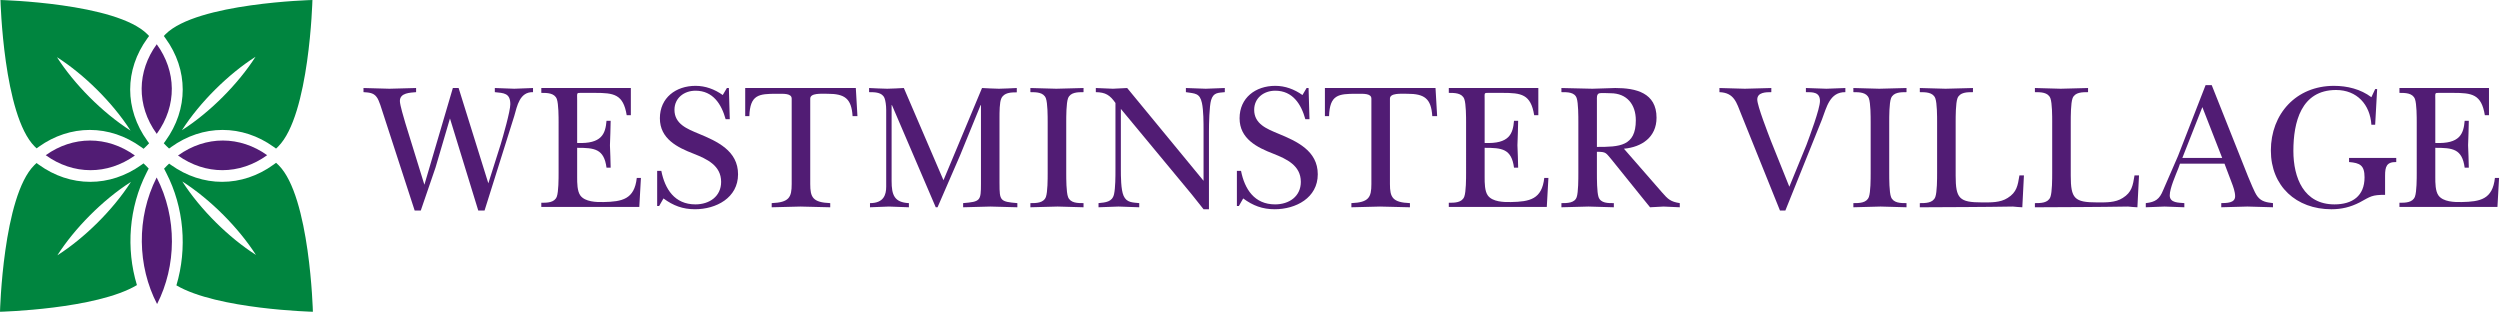 <?xml version="1.0" encoding="utf-8"?>
<!-- Generator: Adobe Illustrator 18.1.1, SVG Export Plug-In . SVG Version: 6.00 Build 0)  -->
<svg version="1.1" id="Layer_1" xmlns="http://www.w3.org/2000/svg" xmlns:xlink="http://www.w3.org/1999/xlink" x="0px" y="0px"
	 viewBox="0 0 499.941 64.205" enable-background="new 0 0 499.941 64.205" xml:space="preserve">
<path fill="#00853F" d="M51.182,50.979c-5.375-3.427-11.062-8.992-14.726-14.692C42.169,39.94,47.747,45.615,51.182,50.979
	 M62.571,62.345c0,0-0.586-23.057-6.851-29.309c-0.167-0.167-0.336-0.326-0.507-0.483l-0.539,0.39
	c-3.09,2.238-6.64,3.42-10.267,3.42c-3.564,0-7.077-1.155-10.158-3.342l-0.428-0.304c-0.162,0.149-0.323,0.301-0.481,0.459
	c-0.183,0.182-0.357,0.367-0.529,0.551l0.437,0.848c3.554,6.882,4.23,15.117,2.029,22.49C43.443,61.861,62.571,62.345,62.571,62.345
	"/>
<path fill="#00853F" d="M26.193,36.367c-3.662,5.701-9.349,11.265-14.724,14.692C14.903,45.696,20.48,40.019,26.193,36.367
	 M29.734,33.702c-0.165-0.176-0.33-0.353-0.504-0.526c-0.175-0.174-0.352-0.34-0.529-0.505l-0.494,0.351
	c-3.081,2.187-6.594,3.342-10.158,3.342c-3.626,0-7.177-1.182-10.265-3.419l-0.476-0.344C7.154,32.743,7,32.887,6.851,33.036
	C0.585,39.287,0,62.345,0,62.345s19.264-0.487,27.381-5.332c-2.222-7.333-1.59-15.538,1.902-22.425L29.734,33.702z"/>
<path fill="#00853F" d="M26.113,26.124c-5.712-3.654-11.29-9.33-14.724-14.693C16.765,14.859,22.451,20.424,26.113,26.124
	 M29.486,7.646l0.327-0.447c-0.116-0.121-0.229-0.244-0.349-0.363C23.2,0.584,0.093,0,0.093,0s0.585,23.057,6.851,29.309
	c0.123,0.123,0.249,0.24,0.376,0.359l0.476-0.341c3.066-2.187,6.58-3.344,10.164-3.344c3.606,0,7.154,1.181,10.259,3.415
	l0.493,0.355c0.206-0.189,0.411-0.383,0.612-0.584c0.171-0.171,0.334-0.345,0.497-0.519l-0.339-0.465
	C24.879,21.832,24.881,13.961,29.486,7.646"/>
<path fill="#00853F" d="M51.102,11.35c-3.436,5.365-9.012,11.039-14.725,14.695C40.038,20.344,45.726,14.778,51.102,11.35 M62.478,0
	c0,0-23.106,0.584-29.371,6.835c-0.119,0.12-0.233,0.243-0.348,0.363l0.326,0.447c4.605,6.316,4.607,14.187,0.004,20.54L32.75,28.65
	c0.163,0.175,0.326,0.348,0.498,0.519c0.185,0.184,0.373,0.363,0.562,0.537l0.429-0.308c3.105-2.234,6.653-3.415,10.259-3.415
	c3.583,0,7.098,1.156,10.164,3.344l0.542,0.386c0.142-0.132,0.285-0.265,0.424-0.404C61.893,23.057,62.478,0,62.478,0"/>
<path fill="#511C74" d="M18.016,28.103c-3.106,0-6.172,1.004-8.87,2.931c2.719,1.969,5.82,2.997,8.959,2.997
	c3.021,0,6.079-0.951,8.869-2.932C24.162,29.074,21.069,28.103,18.016,28.103"/>
<path fill="#511C74" d="M44.465,34.03c3.141,0,6.24-1.028,8.959-2.997c-2.698-1.926-5.764-2.932-8.87-2.932
	c-3.054,0-6.145,0.973-8.958,2.997C38.385,33.078,41.444,34.03,44.465,34.03"/>
<path fill="#511C74" d="M31.343,26.771c4.133-5.705,3.91-12.558,0-17.92C27.433,14.213,27.209,21.067,31.343,26.771"/>
<path fill="#511C74" d="M31.413,60.801c3.875-7.588,4.068-17.264-0.086-25.311C27.232,43.564,27.482,53.24,31.413,60.801"/>
<g>
	<path fill="#511C74" d="M89.983,23.688l-2.882,9.799c-0.973,2.882-1.981,5.728-2.954,8.61h-1.225l-6.305-19.382
		c-0.288-0.829-0.793-2.738-1.333-3.35c-0.613-0.829-1.549-0.865-2.594-0.937V17.6c1.729,0.036,3.458,0.108,5.188,0.144
		c1.765-0.036,3.567-0.108,5.332-0.144v0.829c-1.153,0.108-3.242,0.108-3.242,1.765c0,0.829,0.829,3.494,1.081,4.395l3.819,12.357
		L90.56,17.6h1.153l5.944,19.057l2.486-7.854c0.468-1.585,1.909-6.556,1.909-7.961c0-2.234-1.297-2.234-3.098-2.414V17.6
		c1.297,0.036,2.594,0.108,3.891,0.144c1.261-0.036,2.486-0.108,3.746-0.144v0.829c-2.666-0.072-3.17,2.738-3.746,4.755L96.9,42.097
		h-1.261L89.983,23.688z"/>
	<path fill="#511C74" d="M111.708,24.589c0-1.153,0-3.819-0.36-4.791c-0.468-1.225-1.945-1.225-3.098-1.225V17.6h17.905v5.44h-0.829
		c-0.685-4.215-2.558-4.467-6.377-4.467h-2.594c-1.117,0-0.937-0.108-0.937,1.477v8.538c4.935,0.216,5.656-1.838,5.872-4.431h0.829
		c-0.036,1.621-0.072,3.278-0.144,4.899c0.072,1.477,0.108,2.99,0.144,4.467h-0.829c-0.504-3.783-2.414-3.963-5.872-3.963v5.908
		c0,1.081,0,2.774,0.648,3.639c0.937,1.261,3.17,1.333,4.611,1.297c3.747-0.072,6.196-0.541,6.665-4.827h0.829l-0.324,5.8h-19.598
		v-0.829c1.153,0,2.63,0,3.098-1.225c0.36-0.973,0.36-3.638,0.36-4.791V24.589z"/>
	<path fill="#511C74" d="M131.42,34.172h0.829c0.72,3.638,2.666,6.7,6.808,6.7c2.81,0,5.152-1.585,5.152-4.503
		c0-3.278-2.846-4.575-5.476-5.62c-3.278-1.261-6.773-2.99-6.773-7.097s3.206-6.485,7.133-6.485c1.981,0,3.819,0.684,5.44,1.837
		l0.829-1.405h0.396l0.18,6.232h-0.829c-0.829-2.99-2.522-5.692-6.016-5.692c-2.306,0-4.215,1.477-4.215,3.819
		c0,2.846,2.558,3.819,4.791,4.755c3.746,1.549,7.925,3.422,7.925,8.142c0,4.719-4.395,6.989-8.61,6.989
		c-2.45,0-4.359-0.72-6.305-2.161l-0.865,1.513h-0.396V34.172z"/>
	<path fill="#511C74" d="M171.468,23.22h-0.973c-0.216-3.53-1.585-4.467-4.972-4.467c-1.333,0-3.494-0.18-3.494,0.973v17.076
		c0,2.666,0.504,3.675,3.999,3.819v0.829c-1.981-0.036-3.999-0.108-5.98-0.144c-1.909,0.037-3.783,0.108-5.728,0.144V40.62
		c3.495-0.144,3.999-1.153,3.999-3.819V19.726c0-1.081-1.585-0.973-3.026-0.973c-3.566,0-5.296,0.18-5.44,4.467h-0.829V17.6h22.119
		L171.468,23.22z"/>
	<path fill="#511C74" d="M199.88,36.73c0,3.422,0.108,3.602,3.567,3.891v0.829c-1.873-0.036-3.638-0.108-5.404-0.144
		c-1.801,0.037-3.638,0.108-5.44,0.144V40.62c3.458-0.288,3.566-0.468,3.566-3.891V21.023h-0.072l-4.107,10.051
		c-1.513,3.458-2.99,6.917-4.503,10.375h-0.36l-8.754-20.426h-0.072v15.166c0,2.81,0.541,4.287,3.458,4.431v0.829
		c-1.333-0.036-2.666-0.108-3.999-0.144c-1.261,0.037-2.522,0.108-3.783,0.144V40.62c2.738,0,3.242-1.657,3.242-3.278V21.995
		c0-0.937-0.144-1.873-0.324-2.342c-0.468-1.225-1.945-1.225-3.098-1.225V17.6c1.225,0.072,2.414,0.108,3.638,0.144
		c1.117-0.036,2.198-0.072,3.314-0.144l7.925,18.445l7.709-18.445c1.117,0.072,2.27,0.108,3.386,0.144
		c1.153-0.036,2.306-0.072,3.566-0.144v0.865c-1.153,0-2.558,0.036-3.098,1.225c-0.36,0.792-0.36,2.666-0.36,3.999V36.73z"/>
	<path fill="#511C74" d="M209.511,24.445c0-1.153,0-3.819-0.36-4.791c-0.468-1.225-1.945-1.225-3.098-1.225V17.6
		c1.729,0.036,3.458,0.108,5.188,0.144c1.838-0.036,3.638-0.108,5.44-0.144v0.829c-1.153,0-2.63,0-3.098,1.225
		c-0.36,0.973-0.36,3.638-0.36,4.791v10.159c0,1.153,0,3.819,0.36,4.792c0.468,1.225,1.945,1.225,3.098,1.225v0.829
		c-1.693-0.036-3.458-0.108-5.188-0.144c-1.801,0.037-3.638,0.108-5.44,0.144V40.62c1.153,0,2.63,0,3.098-1.225
		c0.36-0.973,0.36-3.639,0.36-4.792V24.445z"/>
	<path fill="#511C74" d="M223.065,20.59c-1.117-1.585-1.981-2.126-3.926-2.162V17.6c1.153,0.036,2.269,0.108,3.422,0.144
		c0.937-0.036,1.909-0.108,2.846-0.144l15.275,18.553V26.138c0-1.549,0-4.071-0.324-5.548c-0.433-2.018-1.405-1.873-3.207-2.162
		V17.6c1.333,0.036,2.63,0.108,3.963,0.144c1.261-0.036,2.486-0.108,3.819-0.144v0.829c-1.333,0.144-2.27,0.036-2.738,1.585
		c-0.36,1.153-0.433,4.863-0.433,6.304v15.527h-1.08c-0.793-0.973-1.585-1.981-2.378-2.99l-14.158-17.076v12.104
		c0,1.333,0,4.035,0.541,5.26c0.612,1.405,1.801,1.333,3.134,1.477v0.829c-1.369-0.036-2.774-0.108-4.143-0.144
		c-1.333,0.037-2.666,0.108-3.999,0.144V40.62c1.405-0.144,2.738-0.216,3.098-1.765c0.288-1.297,0.288-3.566,0.288-4.971V20.59z"/>
	<path fill="#511C74" d="M247.347,34.172h0.829c0.72,3.638,2.666,6.7,6.808,6.7c2.81,0,5.151-1.585,5.151-4.503
		c0-3.278-2.846-4.575-5.476-5.62c-3.278-1.261-6.773-2.99-6.773-7.097s3.206-6.485,7.133-6.485c1.981,0,3.819,0.684,5.44,1.837
		l0.829-1.405h0.396l0.181,6.232h-0.829c-0.829-2.99-2.522-5.692-6.016-5.692c-2.306,0-4.214,1.477-4.214,3.819
		c0,2.846,2.557,3.819,4.791,4.755c3.747,1.549,7.926,3.422,7.926,8.142c0,4.719-4.395,6.989-8.61,6.989
		c-2.449,0-4.359-0.72-6.304-2.161l-0.864,1.513h-0.396V34.172z"/>
	<path fill="#511C74" d="M287.394,23.22h-0.973c-0.216-3.53-1.585-4.467-4.971-4.467c-1.333,0-3.495-0.18-3.495,0.973v17.076
		c0,2.666,0.505,3.675,3.999,3.819v0.829c-1.981-0.036-3.999-0.108-5.981-0.144c-1.909,0.037-3.783,0.108-5.727,0.144V40.62
		c3.494-0.144,3.999-1.153,3.999-3.819V19.726c0-1.081-1.585-0.973-3.026-0.973c-3.567,0-5.296,0.18-5.44,4.467h-0.829V17.6h22.119
		L287.394,23.22z"/>
	<path fill="#511C74" d="M293.183,24.589c0-1.153,0-3.819-0.36-4.791c-0.468-1.225-1.945-1.225-3.098-1.225V17.6h17.905v5.44h-0.829
		c-0.684-4.215-2.558-4.467-6.377-4.467h-2.594c-1.116,0-0.936-0.108-0.936,1.477v8.538c4.935,0.216,5.656-1.838,5.872-4.431h0.829
		c-0.036,1.621-0.072,3.278-0.144,4.899c0.072,1.477,0.108,2.99,0.144,4.467h-0.829c-0.504-3.783-2.413-3.963-5.872-3.963v5.908
		c0,1.081,0,2.774,0.648,3.639c0.936,1.261,3.17,1.333,4.611,1.297c3.746-0.072,6.196-0.541,6.664-4.827h0.829l-0.324,5.8h-19.598
		v-0.829c1.153,0,2.63,0,3.098-1.225c0.36-0.973,0.36-3.638,0.36-4.791V24.589z"/>
	<path fill="#511C74" d="M332.385,38.495c1.153,1.333,1.693,1.837,3.531,2.126v0.829c-1.081-0.036-2.161-0.108-3.242-0.144
		c-0.901,0.037-1.801,0.108-2.702,0.144l-1.694-2.09l-5.98-7.421c-1.189-1.369-1.044-1.585-2.954-1.585v4.251
		c0,1.153,0,3.819,0.324,4.792c0.433,1.26,1.91,1.225,3.062,1.225v0.829c-1.658-0.036-3.351-0.108-5.08-0.144
		c-1.801,0.037-3.603,0.108-5.404,0.144V40.62c1.153,0,2.666,0,3.062-1.225c0.324-0.973,0.324-3.639,0.324-4.792V24.445
		c0-1.153,0-3.819-0.324-4.791c-0.397-1.261-1.91-1.225-3.062-1.225V17.6c2.053,0.036,4.143,0.108,6.197,0.144
		c1.513-0.036,3.062-0.108,4.575-0.144c4.107,0,8.25,0.937,8.25,5.944c0,3.891-2.954,5.872-6.52,6.197L332.385,38.495z
		 M319.344,29.38c4.503,0,7.781-0.108,7.781-5.331c0-3.17-1.801-5.404-5.043-5.404c-0.433,0-2.018-0.108-2.342,0.036
		c-0.468,0.216-0.396,0.901-0.396,1.297V29.38z"/>
	<path fill="#511C74" d="M348.205,22.86c-0.937-2.306-1.369-4.323-4.359-4.431V17.6c1.694,0.036,3.387,0.108,5.08,0.144
		c1.765-0.036,3.531-0.108,5.296-0.144v0.829c-1.044,0-2.81,0-2.81,1.477c0,1.261,2.161,6.773,2.738,8.286l3.674,9.15l3.423-8.358
		c0.648-1.765,2.702-7.205,2.702-8.79c0-1.801-1.441-1.765-2.811-1.765V17.6c1.369,0.036,2.738,0.108,4.107,0.144
		c1.261-0.036,2.522-0.108,3.783-0.144v0.829c-3.134-0.036-3.746,3.026-4.683,5.476l-7.313,18.193h-1.081L348.205,22.86z"/>
	<path fill="#511C74" d="M374.088,24.445c0-1.153,0-3.819-0.36-4.791c-0.468-1.225-1.945-1.225-3.098-1.225V17.6
		c1.73,0.036,3.458,0.108,5.188,0.144c1.837-0.036,3.638-0.108,5.44-0.144v0.829c-1.153,0-2.63,0-3.098,1.225
		c-0.36,0.973-0.36,3.638-0.36,4.791v10.159c0,1.153,0,3.819,0.36,4.792c0.468,1.225,1.945,1.225,3.098,1.225v0.829
		c-1.694-0.036-3.458-0.108-5.188-0.144c-1.801,0.037-3.638,0.108-5.44,0.144V40.62c1.153,0,2.63,0,3.098-1.225
		c0.36-0.973,0.36-3.639,0.36-4.792V24.445z"/>
	<path fill="#511C74" d="M387.376,24.445c0-1.153,0-3.819-0.36-4.791c-0.468-1.225-1.945-1.225-3.098-1.225V17.6
		c1.729,0.036,3.423,0.108,5.151,0.144c1.837-0.036,3.638-0.108,5.476-0.144v0.829c-1.153,0-2.63,0-3.098,1.225
		c-0.361,0.973-0.361,3.638-0.361,4.791v10.664c0,4.612,0.721,5.368,5.296,5.368c1.693,0,3.638,0.072,5.116-0.901
		c1.801-1.116,2.017-2.485,2.341-4.503h0.9l-0.324,6.377c-0.612-0.036-1.26-0.072-1.873-0.144
		c-6.197,0.108-12.428,0.108-18.625,0.144V40.62c1.153,0,2.63,0,3.098-1.225c0.36-0.973,0.36-3.639,0.36-4.792V24.445z"/>
	<path fill="#511C74" d="M410.392,24.445c0-1.153,0-3.819-0.36-4.791c-0.468-1.225-1.945-1.225-3.098-1.225V17.6
		c1.729,0.036,3.423,0.108,5.151,0.144c1.837-0.036,3.638-0.108,5.476-0.144v0.829c-1.153,0-2.63,0-3.098,1.225
		c-0.361,0.973-0.361,3.638-0.361,4.791v10.664c0,4.612,0.721,5.368,5.296,5.368c1.693,0,3.638,0.072,5.115-0.901
		c1.801-1.116,2.017-2.485,2.341-4.503h0.9l-0.324,6.377c-0.612-0.036-1.26-0.072-1.873-0.144
		c-6.197,0.108-12.428,0.108-18.625,0.144V40.62c1.153,0,2.63,0,3.098-1.225c0.36-0.973,0.36-3.639,0.36-4.792V24.445z"/>
	<path fill="#511C74" d="M435.627,33.631c-0.54,1.369-1.729,4.035-1.729,5.44c0,1.549,1.837,1.44,2.918,1.549v0.829
		c-1.334-0.036-2.63-0.108-3.963-0.144c-1.26,0.037-2.486,0.108-3.746,0.144V40.62c1.945-0.216,2.737-0.793,3.458-2.558
		c1.009-2.306,1.981-4.575,2.99-6.881l5.511-14.158h1.225l7.277,18.301c0.433,0.937,1.225,3.134,1.873,3.963
		c0.793,1.044,1.874,1.189,3.098,1.333v0.829c-1.693-0.036-3.423-0.108-5.116-0.144c-1.729,0.037-3.494,0.108-5.224,0.144V40.62
		c1.009-0.037,2.774,0.036,2.774-1.369c0-0.9-0.396-1.981-0.72-2.81l-1.405-3.711h-8.898L435.627,33.631z M444.381,31.578
		l-3.963-10.159l-3.999,10.159H444.381z"/>
	<path fill="#511C74" d="M474.977,24.95h-0.756c-0.253-4.035-2.882-6.953-7.061-6.953c-7.025,0-8.538,6.485-8.538,12.176
		c0,5.404,2.09,10.699,8.214,10.699c3.603,0,6.017-1.693,6.017-5.404c0-2.414-0.901-2.882-3.098-3.062v-0.829h9.438v0.829
		c-1.945-0.036-2.233,0.937-2.233,2.738v3.819c-2.63,0-2.846,0.288-5.08,1.513c-1.837,0.937-3.603,1.369-5.656,1.369
		c-7.024,0-12.104-4.611-12.104-11.744c0-7.349,5.08-12.933,12.608-12.933c2.666,0,5.332,0.648,7.494,2.27l0.756-1.621h0.397
		L474.977,24.95z"/>
	<path fill="#511C74" d="M483.291,24.589c0-1.153,0-3.819-0.36-4.791c-0.468-1.225-1.945-1.225-3.098-1.225V17.6h17.905v5.44h-0.829
		c-0.684-4.215-2.558-4.467-6.377-4.467h-2.594c-1.116,0-0.936-0.108-0.936,1.477v8.538c4.935,0.216,5.656-1.838,5.872-4.431h0.829
		c-0.036,1.621-0.072,3.278-0.144,4.899c0.072,1.477,0.108,2.99,0.144,4.467h-0.829c-0.504-3.783-2.413-3.963-5.872-3.963v5.908
		c0,1.081,0,2.774,0.648,3.639c0.936,1.261,3.17,1.333,4.611,1.297c3.746-0.072,6.196-0.541,6.664-4.827h0.829l-0.324,5.8h-19.598
		v-0.829c1.153,0,2.63,0,3.098-1.225c0.36-0.973,0.36-3.638,0.36-4.791V24.589z"/>
</g>
</svg>
